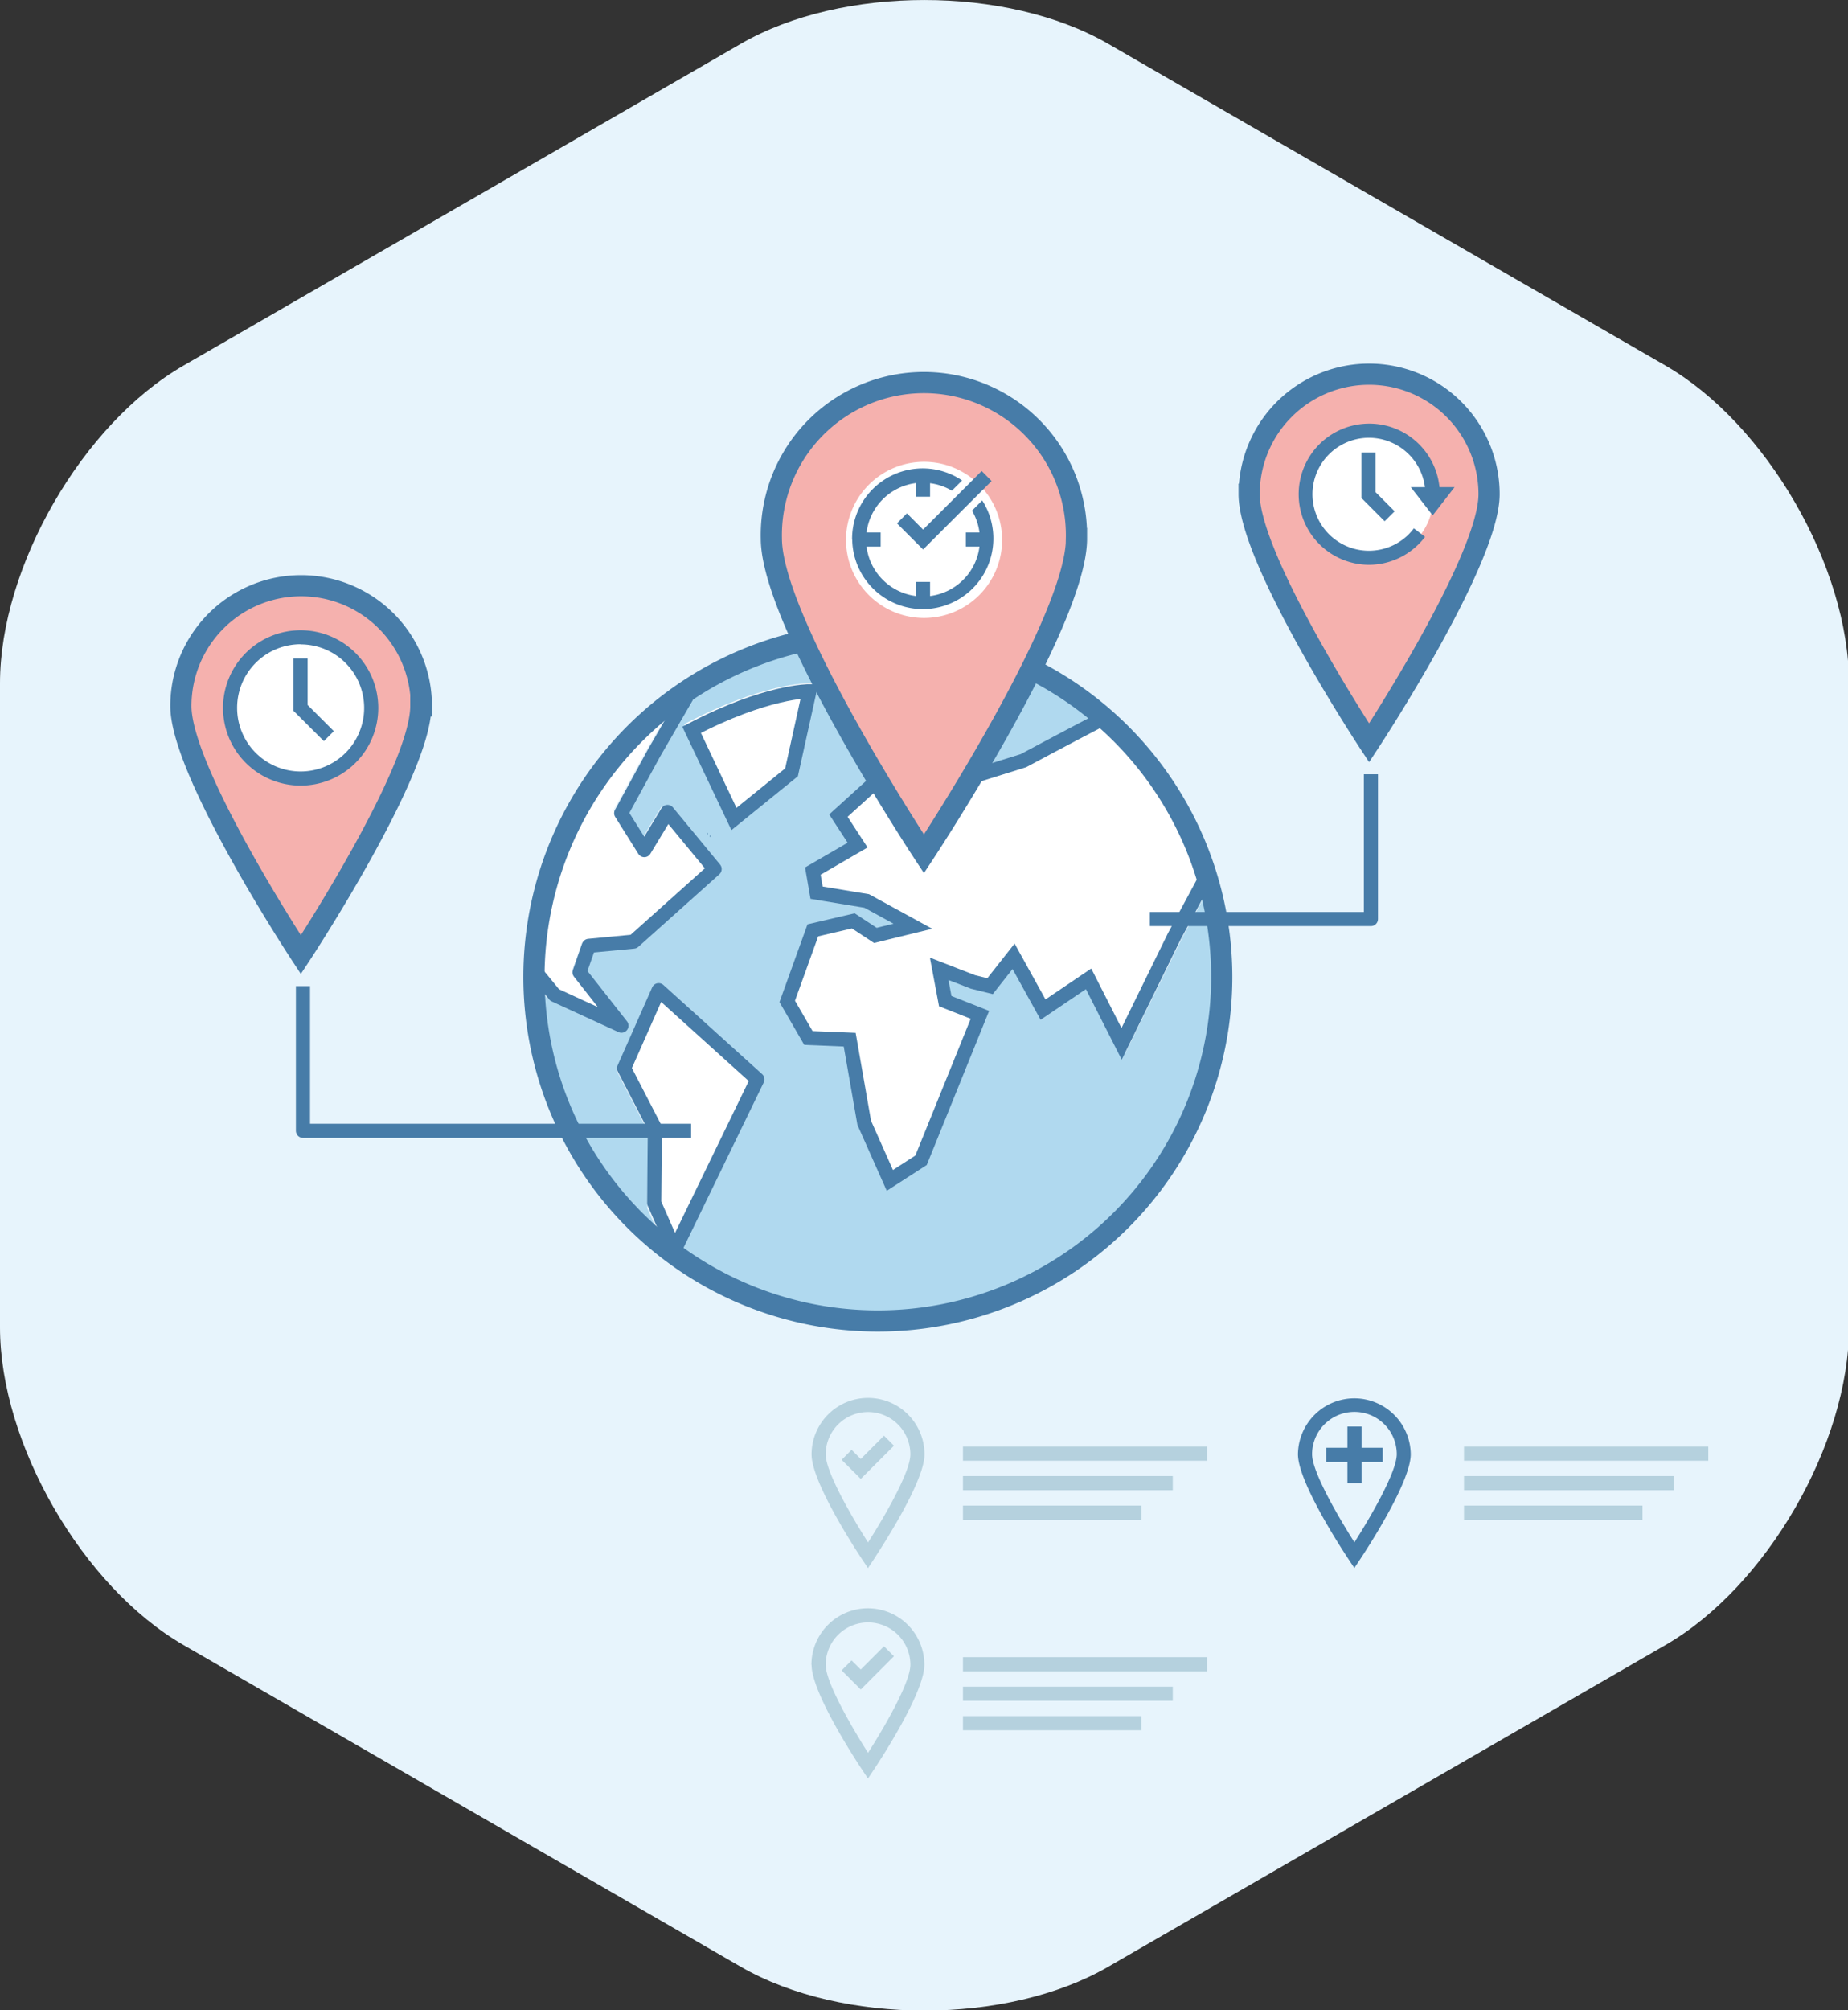 <svg xmlns="http://www.w3.org/2000/svg" viewBox="0 0 261.86 284.74"><rect x="0" y="0" width="261.86" height="284.74" fill="#333333" stroke="none"/><defs><style>.cls-1{fill:#e7f4fc;}.cls-2{fill:#fff;}.cls-3{fill:#b0d9ef;}.cls-4{fill:#477ca8;}.cls-10,.cls-5,.cls-6,.cls-7{fill:none;stroke-width:2px;}.cls-5,.cls-6,.cls-7,.cls-8{stroke:#477ca8;}.cls-5{stroke-linecap:round;}.cls-5,.cls-6{stroke-linejoin:round;}.cls-7{stroke-miterlimit:10;}.cls-8{fill:#f5b1ae;stroke-width:3px;}.cls-9{fill:#b5d1de;}.cls-10{stroke:#b5d1de;}</style></defs><title>Asset 4</title><g id="Layer_2" data-name="Layer 2"><g id="Layer_4" data-name="Layer 4"><path class="cls-1" d="M0,96.78c0-16.5,11.69-36.75,26-45l79-45.59c14.29-8.25,37.67-8.25,52,0l79,45.59c14.29,8.25,26,28.5,26,45V188c0,16.5-11.69,36.75-26,45l-79,45.59c-14.29,8.25-37.67,8.25-52,0L26,233c-14.29-8.25-26-28.5-26-45Z"/><path class="cls-2" d="M170.61,125.24l-3.86,7.16-7.22,14.73-4.59-9-6.58,4.44L144,134.69l-3.6,4.58-2.15-.53-5.57-2.16,1.05,5.62,4.82,1.9-8.27,20.45-4,2.56-3.47-7.81L120.64,147l-6.06-.25-2.81-4.9,3.55-9.85,5.43-1.27,3.19,2.09,6.61-1.62-7.6-4.16-7.06-1.19-.44-2.54,6.58-3.82-2.81-4.32,7.13-6.48,7.33,2.56,11.88-3.71s4.86-2.59,10.31-5.46A48.14,48.14,0,0,1,170.61,125.24Z"/><path class="cls-2" d="M76.35,138.36a48,48,0,0,1,18.56-37.89l-3.15,5.42L87,114.57a.42.42,0,0,0,0,.42l3.34,5.33a.44.44,0,0,0,.36.19.42.42,0,0,0,.35-.2l3-5,6.17,7.48L89,132.88l-6.32.6a.41.41,0,0,0-.35.28L81,137.57a.41.41,0,0,0,.07.4l5,6.33-8-3.67-1.71-2.08C76.36,138.49,76.35,138.43,76.35,138.36Z"/><path class="cls-2" d="M92.62,159.93l-4.34-8.41L92.95,141l13.57,12.25L95.23,176.5l-.26-.2-2.39-5.44.09-10.74A.39.39,0,0,0,92.62,159.93Z"/><path class="cls-3" d="M124.4,186.41A47.78,47.78,0,0,1,95.91,177l11.5-23.7a.42.42,0,0,0-.1-.49L93.08,140a.41.41,0,0,0-.66.14l-5,11.26a.41.41,0,0,0,0,.36l4.39,8.5-.09,10.72a.44.44,0,0,0,0,.17l1.79,4.05a48,48,0,0,1-17.18-35.26l1.1,1.33a.42.42,0,0,0,.15.11l9.63,4.43a.4.4,0,0,0,.17,0,.4.4,0,0,0,.32-.16.41.41,0,0,0,0-.52l-5.9-7.51L83,134.29l6.19-.59a.4.4,0,0,0,.24-.1l11.69-10.45a.42.42,0,0,0,0-.58l-6.8-8.24a.42.42,0,0,0-.35-.15.41.41,0,0,0-.32.2l-3,4.93-2.85-4.55,4.62-8.46,2.32-4a.07.07,0,0,0,0,.05h0c.07,0,.19-.11.12-.2h0a.13.13,0,0,0-.08,0l1.73-3a47.9,47.9,0,0,1,58.6,2.33c-5.31,2.79-10,5.28-10,5.28l-11.54,3.6-7.54-2.64-8,7.29,2.72,4.18-6.32,3.67.63,3.69,7.44,1.23,5.65,3.09-4.18,1-3.18-2.09-6.23,1.46L110.86,142l3.23,5.64,5.85.24,2,11.64,3.92,8.84,5-3.23,8.69-21.47-5.17-2-.7-3.69,4.23,1.63,2.72.68,3.16-4,4.23,7.54,6.55-4.42,4.92,9.69,8-16.21,3.44-6.39a48.06,48.06,0,0,1-46.54,60Z"/><path class="cls-4" d="M100.3,118c-.07,0-.21.12-.14.2h0c.07,0,.21-.12.14-.2Z"/><path class="cls-2" d="M114.95,97.29l.1-.51h-.52c-.26,0-6.59.06-17.22,5.61l-.36.19,6.55,13.66,8.83-7.14Z"/><path class="cls-4" d="M124.39,91.14a47.23,47.23,0,1,1-47.23,47.23,47.28,47.28,0,0,1,47.23-47.23m0-3a50.23,50.23,0,1,0,50.23,50.23,50.28,50.28,0,0,0-50.23-50.23Z"/><path class="cls-4" d="M95.46,102.76c-.06,0-.2.12-.12.19h0c.07,0,.19-.11.12-.19Z"/><path class="cls-4" d="M100.71,118.34c-.07,0-.21.12-.14.19h0c.07,0,.2-.12.14-.2Z"/><polygon class="cls-5" points="93.33 140.25 88.43 151.31 92.79 159.75 92.7 170.39 95.61 177.01 107.32 152.88 93.33 140.25"/><polyline class="cls-6" points="97.33 98.62 92.68 106.64 88.02 115.18 91.3 120.41 94.58 115 101.26 123.09 89.78 133.37 83.43 133.97 82.12 137.72 88.06 145.28 78.59 140.93 76.04 137.82"/><path class="cls-7" d="M98,103.37,104,116l8.16-6.61L114.7,97.9S108.54,97.84,98,103.37Z"/><path class="cls-7" d="M156.7,101.57c-6,3.12-11.68,6.17-11.68,6.17l-11.47,3.58-7.3-2.56-7.45,6.76,2.72,4.18-6.34,3.68.53,3.06,7.1,1.17,6.54,3.58-5.31,1.3-3.13-2.06-5.73,1.34-3.63,10.07,3,5.18,5.85.24,2.06,11.77,3.63,8.16,4.42-2.85,8.34-20.6-4.91-1.94-.86-4.58,4.79,1.86,2.42.6,3.33-4.23L147.8,143l6.45-4.36,4.68,9.21,7.46-15.22,4.67-8.68"/><path class="cls-8" d="M152.54,76.27c0,11.94-21.62,44.67-21.62,44.67S109.3,88.21,109.3,76.27a21.62,21.62,0,1,1,43.23,0Z"/><path class="cls-2" d="M142,76.46a11.06,11.06,0,1,1-11.06-11.05A11.07,11.07,0,0,1,142,76.46Z"/><path class="cls-8" d="M59.63,100c0,9.41-17,35.22-17,35.22s-17-25.8-17-35.22a17,17,0,0,1,34.08,0Z"/><path class="cls-2" d="M51.81,100.19A9.22,9.22,0,1,1,42.59,91,9.22,9.22,0,0,1,51.81,100.19Z"/><path class="cls-4" d="M42.6,111.27a11,11,0,1,0-11-11A11,11,0,0,0,42.6,111.27Zm0-20a9,9,0,1,1-9,9A9,9,0,0,1,42.6,91.25Z"/><polygon class="cls-4" points="47.3 103.56 43.59 99.85 43.59 93.26 41.59 93.26 41.59 100.68 45.89 104.97 47.3 103.56"/><path class="cls-4" d="M120.76,76.42a10,10,0,1,0,18.42-5.54l-1.45,1.45a8,8,0,0,1,1.06,3.09h-1.93v2h1.93a8.06,8.06,0,0,1-7,7v-2h-2v2a8.06,8.06,0,0,1-7-7h2v-2h-2a8.06,8.06,0,0,1,7-7v1.93h2V68.44a8,8,0,0,1,3.09,1.06l1.45-1.45a10,10,0,0,0-15.59,8.37Z"/><polygon class="cls-4" points="128.51 72.71 127.1 74.13 130.8 77.83 140.51 68.13 139.1 66.71 130.8 75.01 128.51 72.71"/><polyline class="cls-6" points="97.93 160.17 42.93 160.17 42.93 139.67"/><path class="cls-8" d="M211,70c0,9.41-17,35.22-17,35.22s-17-25.8-17-35.22A17,17,0,0,1,211,70Z"/><path class="cls-2" d="M203.14,70.19A9.22,9.22,0,1,1,193.92,61,9.22,9.22,0,0,1,203.14,70.19Z"/><polyline class="cls-6" points="162.93 130.17 194.26 130.17 194.26 109.67"/><polygon class="cls-4" points="192.91 64.08 192.91 70.53 196.2 73.83 197.62 72.42 194.91 69.7 194.91 64.08 192.91 64.08"/><path class="cls-4" d="M193.94,80a10,10,0,0,0,6.89-2.74,9.72,9.72,0,0,0,1.1-1.22l-1.59-1.21a7.86,7.86,0,0,1-.88,1A8,8,0,1,1,201.91,69h-2l3.1,4,3.1-4h-2.14a10,10,0,1,0-10,11Z"/><path class="cls-4" d="M191.92,198.06a8,8,0,0,0-8,7.92c0,4,6.43,13.76,7.16,14.86l.83,1.25.83-1.25c.73-1.1,7.16-10.85,7.16-14.86A8,8,0,0,0,191.92,198.06Zm0,20.39c-2.21-3.48-6-9.94-6-12.47a6,6,0,0,1,12,0C197.91,208.51,194.13,215,191.92,218.45Z"/><polygon class="cls-4" points="192.93 202.06 190.93 202.06 190.93 205.06 187.93 205.06 187.93 207.06 190.93 207.06 190.93 210.06 192.93 210.06 192.93 207.06 195.93 207.06 195.93 205.06 192.93 205.06 192.93 202.06"/><path class="cls-9" d="M115,206c0,4,6.43,13.76,7.16,14.86l.83,1.25.83-1.25C124.52,219.74,131,210,131,206a8,8,0,0,0-16,0Zm14,0c0,2.53-3.78,9-6,12.47-2.21-3.48-6-9.94-6-12.47a6,6,0,0,1,12,0Z"/><polygon class="cls-9" points="120.67 205.35 119.26 206.77 121.97 209.47 126.67 204.77 125.26 203.35 121.97 206.65 120.67 205.35"/><line class="cls-10" x1="136.45" y1="205.9" x2="171.06" y2="205.9"/><line class="cls-10" x1="136.45" y1="210.07" x2="166.18" y2="210.07"/><line class="cls-10" x1="136.45" y1="214.25" x2="161.74" y2="214.25"/><path class="cls-9" d="M115,235.8c0,4,6.43,13.76,7.16,14.86l.83,1.25.83-1.25c.73-1.1,7.16-10.85,7.16-14.86a8,8,0,0,0-16,0Zm14,0c0,2.53-3.78,9-6,12.47-2.21-3.48-6-9.94-6-12.47a6,6,0,0,1,12,0Z"/><polygon class="cls-9" points="120.67 235.18 119.26 236.59 121.97 239.3 126.67 234.59 125.26 233.18 121.97 236.47 120.67 235.18"/><line class="cls-10" x1="136.45" y1="235.72" x2="171.06" y2="235.72"/><line class="cls-10" x1="136.45" y1="239.9" x2="166.18" y2="239.9"/><line class="cls-10" x1="136.45" y1="244.07" x2="161.74" y2="244.07"/><line class="cls-10" x1="207.45" y1="205.9" x2="242.06" y2="205.9"/><line class="cls-10" x1="207.45" y1="210.07" x2="237.18" y2="210.07"/><line class="cls-10" x1="207.45" y1="214.25" x2="232.74" y2="214.25"/></g></g></svg>